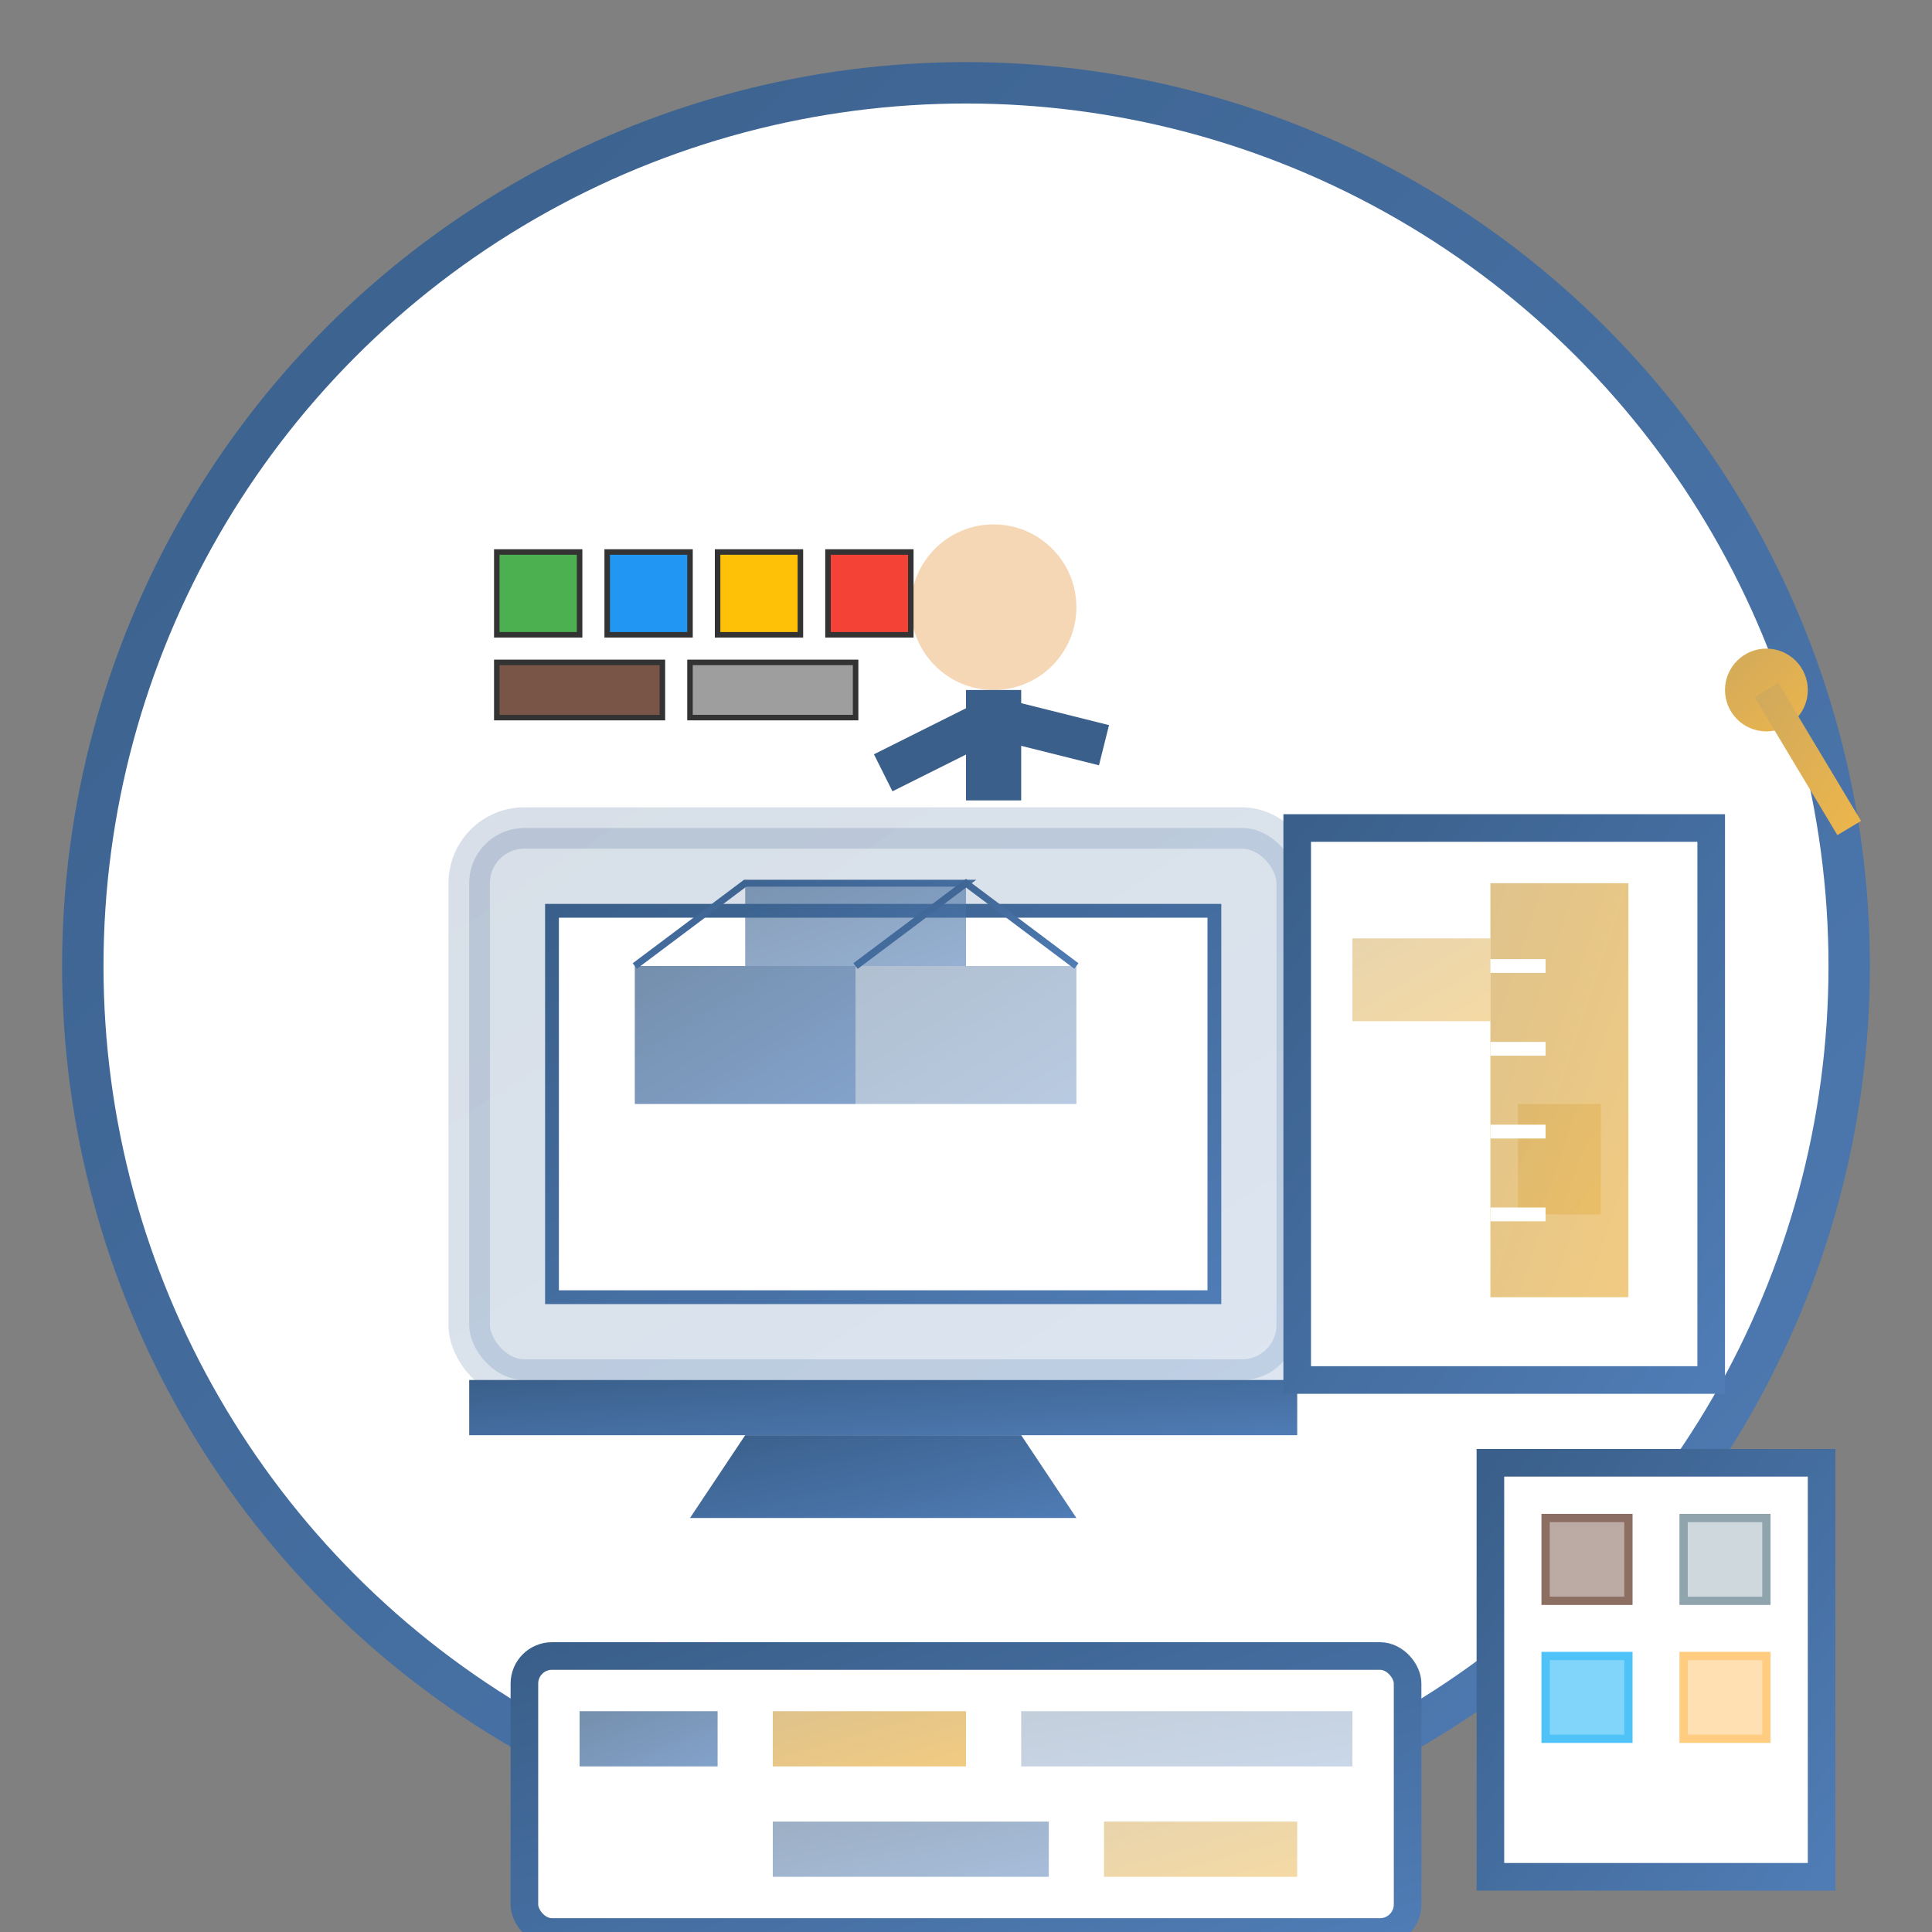 <svg xmlns="http://www.w3.org/2000/svg" width="70" height="70" viewBox="0 0 70 70">
  <rect x="0" y="0" width="70" height="70" fill="#808080" stroke="none"/>
  <defs>
    <linearGradient id="primaryGradient" x1="0%" y1="0%" x2="100%" y2="100%">
      <stop offset="0%" style="stop-color:#3a5f8a;stop-opacity:1" />
      <stop offset="100%" style="stop-color:#4f7cb5;stop-opacity:1" />
    </linearGradient>
    <linearGradient id="accentGradient" x1="0%" y1="0%" x2="100%" y2="100%">
      <stop offset="0%" style="stop-color:#d2aa5b;stop-opacity:1" />
      <stop offset="100%" style="stop-color:#ebb54c;stop-opacity:1" />
    </linearGradient>
  </defs>
  
  <!-- Background Circle -->
  <circle cx="35" cy="35" r="32" fill="white" stroke="url(#primaryGradient)" stroke-width="1.5"/>
  
  <!-- Design & Development Concept -->
  <g transform="translate(12, 15)">
    <!-- Computer/Workstation -->
    <rect x="5" y="15" width="30" height="20" rx="2" fill="url(#primaryGradient)" opacity="0.2" stroke="url(#primaryGradient)" stroke-width="1.5"/>
    <rect x="5" y="35" width="30" height="2" fill="url(#primaryGradient)"/>
    <path d="M15,37 L25,37 L27,40 L13,40" fill="url(#primaryGradient)"/>
    
    <!-- Computer Screen -->
    <rect x="8" y="18" width="24" height="14" fill="white" stroke="url(#primaryGradient)" stroke-width="0.5"/>
    
    <!-- 3D Building Model on Screen -->
    <g transform="translate(11, 20) scale(0.5)">
      <rect x="0" y="0" width="16" height="10" fill="url(#primaryGradient)" opacity="0.7"/>
      <rect x="16" y="0" width="16" height="10" fill="url(#primaryGradient)" opacity="0.4"/>
      <rect x="8" y="-6" width="16" height="6" fill="url(#primaryGradient)" opacity="0.6"/>
      <path d="M0,0 L8,-6 L24,-6 L16,0" fill="none" stroke="url(#primaryGradient)" stroke-width="0.5"/>
      <path d="M16,0 L24,-6 L32,0" fill="none" stroke="url(#primaryGradient)" stroke-width="0.5"/>
      <path d="M32,0 L32,10" fill="none" stroke="url(#primaryGradient)" stroke-width="0.5"/>
      <path d="M16,0 L16,10" fill="none" stroke="url(#primaryGradient)" stroke-width="0.5"/>
      <path d="M0,0 L0,10" fill="none" stroke="url(#primaryGradient)" stroke-width="0.5"/>
    </g>
    
    <!-- Building Drawing/Plans -->
    <g transform="translate(35, 30)">
      <rect x="0" y="-15" width="15" height="20" fill="white" stroke="url(#primaryGradient)" stroke-width="1"/>
      <path d="M3,-12 L12,-12" stroke="url(#primaryGradient)" stroke-width="0.5"/>
      <path d="M3,-9 L12,-9" stroke="url(#primaryGradient)" stroke-width="0.5"/>
      <path d="M3,-6 L12,-6" stroke="url(#primaryGradient)" stroke-width="0.5"/>
      <path d="M3,-3 L12,-3" stroke="url(#primaryGradient)" stroke-width="0.5"/>
      <path d="M3,0 L12,0" stroke="url(#primaryGradient)" stroke-width="0.5"/>
      <rect x="2" y="-11" width="5" height="3" fill="url(#accentGradient)" opacity="0.5"/>
      <rect x="8" y="-5" width="3" height="4" fill="url(#accentGradient)" opacity="0.5"/>
    </g>
    
    <!-- Designer/Developer Figure -->
    <g transform="translate(24, 7)">
      <!-- Head -->
      <circle cx="0" cy="0" r="3" fill="#f5d7b5"/>
      <!-- Body -->
      <path d="M0,3 L0,7" stroke="#3a5f8a" stroke-width="2"/>
      <!-- Arms -->
      <path d="M0,4 L-4,6" stroke="#3a5f8a" stroke-width="1.5"/>
      <path d="M0,4 L4,5" stroke="#3a5f8a" stroke-width="1.5"/>
    </g>
    
    <!-- Drafting Tools -->
    <g transform="translate(42, 17)">
      <!-- Ruler -->
      <rect x="0" y="0" width="5" height="15" fill="url(#accentGradient)" opacity="0.7"/>
      <path d="M0,3 L2,3" stroke="white" stroke-width="0.5"/>
      <path d="M0,6 L2,6" stroke="white" stroke-width="0.5"/>
      <path d="M0,9 L2,9" stroke="white" stroke-width="0.5"/>
      <path d="M0,12 L2,12" stroke="white" stroke-width="0.5"/>
      
      <!-- Compass -->
      <g transform="translate(0, -7)">
        <circle cx="10" cy="0" r="1.5" fill="url(#accentGradient)"/>
        <path d="M10,0 L13,5" stroke="url(#accentGradient)" stroke-width="1"/>
      </g>
    </g>
    
    <!-- Design Elements -->
    <g>
      <!-- Color Palette -->
      <g transform="translate(6, 5)">
        <rect x="0" y="0" width="3" height="3" fill="#4CAF50" stroke="#333" stroke-width="0.2"/>
        <rect x="4" y="0" width="3" height="3" fill="#2196F3" stroke="#333" stroke-width="0.2"/>
        <rect x="8" y="0" width="3" height="3" fill="#FFC107" stroke="#333" stroke-width="0.2"/>
        <rect x="12" y="0" width="3" height="3" fill="#F44336" stroke="#333" stroke-width="0.2"/>
      </g>
      
      <!-- Material Samples -->
      <g transform="translate(6, 9)">
        <rect x="0" y="0" width="6" height="2" fill="#795548" stroke="#333" stroke-width="0.2"/>
        <rect x="7" y="0" width="6" height="2" fill="#9E9E9E" stroke="#333" stroke-width="0.2"/>
      </g>
    </g>
    
    <!-- Project Timeline/Chart -->
    <g transform="translate(7, 45)">
      <rect x="0" y="0" width="32" height="10" rx="1" fill="white" stroke="url(#primaryGradient)" stroke-width="1"/>
      
      <!-- Timeline Bars -->
      <rect x="2" y="2" width="5" height="2" fill="url(#primaryGradient)" opacity="0.7"/>
      <rect x="9" y="2" width="7" height="2" fill="url(#accentGradient)" opacity="0.7"/>
      <rect x="9" y="6" width="10" height="2" fill="url(#primaryGradient)" opacity="0.5"/>
      <rect x="21" y="6" width="7" height="2" fill="url(#accentGradient)" opacity="0.5"/>
      <rect x="18" y="2" width="12" height="2" fill="url(#primaryGradient)" opacity="0.3"/>
    </g>
    
    <!-- Materials / Texture Board -->
    <g transform="translate(42, 38)">
      <rect x="0" y="0" width="12" height="15" fill="white" stroke="url(#primaryGradient)" stroke-width="1"/>
      
      <!-- Material Swatches -->
      <rect x="2" y="2" width="3" height="3" fill="#BCAAA4" stroke="#8D6E63" stroke-width="0.3"/>
      <rect x="7" y="2" width="3" height="3" fill="#CFD8DC" stroke="#90A4AE" stroke-width="0.3"/>
      <rect x="2" y="7" width="3" height="3" fill="#81D4FA" stroke="#4FC3F7" stroke-width="0.3"/>
      <rect x="7" y="7" width="3" height="3" fill="#FFE0B2" stroke="#FFCC80" stroke-width="0.3"/>
    </g>
  </g>
</svg>